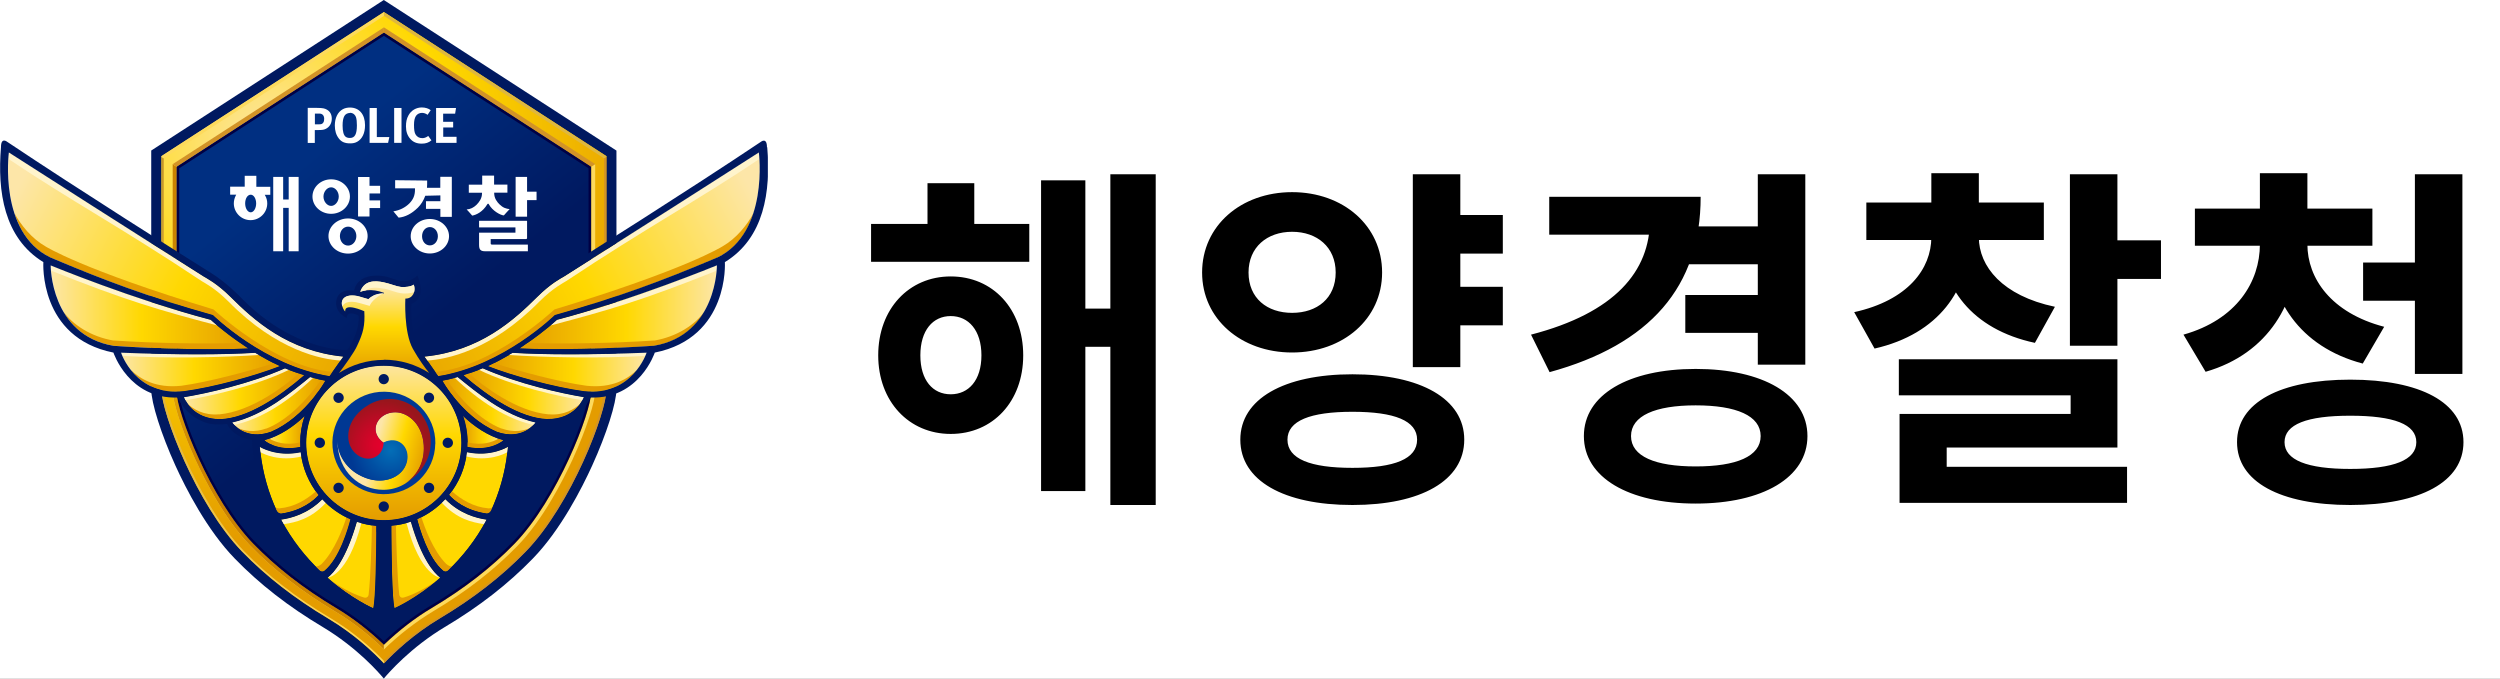 <svg width="140" height="38" viewBox="0 0 140 38" fill="none" xmlns="http://www.w3.org/2000/svg">
<rect x="0" y="0" width="140" height="38" fill="#808080" stroke="none"/>
<g style="mix-blend-mode:darken" clip-path="url(#clip0_364_4660)">
<rect width="140" height="38" fill="white"/>
<g style="mix-blend-mode:darken" clip-path="url(#clip1_364_4660)">
<path d="M8.469 8.433V21.802C8.469 22.564 9.029 24.322 9.825 26.076C10.396 27.331 11.587 29.677 13.149 31.281C14.535 32.71 16.147 33.965 18.079 35.116C20.006 36.272 21.232 37.681 21.492 38C21.758 37.681 22.994 36.262 24.906 35.116C26.838 33.965 28.45 32.71 29.836 31.281C31.398 29.677 32.589 27.331 33.16 26.076C33.961 24.317 34.521 22.564 34.521 21.802V8.433C34.456 8.393 21.568 0.05 21.492 0C21.417 0.05 8.524 8.393 8.464 8.433H8.469Z" fill="#001960"/>
<path d="M33.831 8.871L33.966 8.801V8.747C33.425 8.398 22.153 1.101 21.503 0.677C20.857 1.096 9.585 8.393 9.04 8.747V21.807C9.04 23.092 10.997 28.257 13.564 30.897C14.916 32.287 16.492 33.512 18.379 34.638C19.841 35.51 20.912 36.526 21.498 37.148C22.083 36.526 23.159 35.505 24.616 34.633C26.503 33.507 28.079 32.282 29.431 30.892C31.999 28.252 33.956 23.087 33.956 21.802V8.801L33.825 8.871H33.831Z" fill="url(#paint0_radial_364_4660)"/>
<path d="M9.935 9.319V21.896C9.935 22.235 10.296 23.665 11.162 25.572C11.692 26.738 12.793 28.915 14.205 30.369C15.501 31.704 17.018 32.88 18.835 33.965C19.951 34.633 20.847 35.37 21.497 35.988C22.153 35.37 23.049 34.633 24.155 33.965C25.977 32.88 27.489 31.704 28.785 30.369C30.197 28.92 31.298 26.743 31.828 25.572C32.694 23.67 33.059 22.24 33.059 21.896V9.319C30.862 7.9 23.875 3.377 21.492 1.833C20.181 2.68 10.911 8.682 9.925 9.319H9.935Z" fill="url(#paint1_linear_364_4660)"/>
<path d="M9.04 8.742V8.801L9.17 8.871L21.503 0.887V0.672C20.857 1.091 9.58 8.388 9.04 8.742Z" fill="#FDDA5D"/>
<path d="M33.83 8.871L33.961 8.801V8.747C33.42 8.398 22.148 1.101 21.502 0.677V0.892L33.83 8.871Z" fill="#DEB73F"/>
<path d="M33.105 9.344L33.33 9.2V9.19C33.16 9.075 21.728 1.679 21.497 1.529V1.833C21.668 1.943 32.959 9.255 33.099 9.344H33.105Z" fill="#D29327"/>
<path d="M9.665 9.195V9.205L9.89 9.349C10.03 9.26 21.327 1.948 21.497 1.838V1.534C21.272 1.684 9.84 9.08 9.665 9.195Z" fill="#D29327"/>
<path d="M18.82 34.045C16.998 32.954 15.476 31.774 14.18 30.439C11.797 27.983 9.895 23.097 9.895 21.941V9.344L9.67 9.2V21.911C9.67 22.439 10.105 23.919 10.936 25.727C11.477 26.907 12.593 29.099 14.02 30.563C15.331 31.913 16.862 33.104 18.704 34.205C19.71 34.802 20.646 35.529 21.502 36.366V36.107C20.656 35.3 19.756 34.603 18.82 34.045Z" fill="#FDDA5D"/>
<path d="M18.82 34.045C16.998 32.954 15.476 31.774 14.18 30.439C11.797 27.983 9.895 23.097 9.895 21.941V9.344L9.67 9.2V21.911C9.67 22.439 10.105 23.919 10.936 25.727C11.477 26.907 12.593 29.099 14.02 30.563C15.331 31.913 16.862 33.104 18.704 34.205C19.71 34.802 20.646 35.529 21.502 36.366V36.107C20.656 35.3 19.756 34.603 18.82 34.045Z" fill="url(#paint2_linear_364_4660)"/>
<path d="M33.105 21.946C33.105 23.097 31.203 27.988 28.82 30.444C27.519 31.784 26.002 32.959 24.18 34.05C23.244 34.608 22.343 35.305 21.497 36.112V36.371C22.353 35.539 23.294 34.812 24.295 34.209C26.137 33.109 27.669 31.918 28.98 30.568C30.407 29.104 31.523 26.907 32.063 25.732C32.894 23.919 33.33 22.439 33.33 21.911V9.2L33.105 9.344V21.941V21.946Z" fill="#FDDA5D"/>
<path d="M17.238 6.042H17.754C18.089 6.042 18.189 6.077 18.299 6.137C18.485 6.236 18.58 6.416 18.58 6.645C18.58 6.904 18.454 7.118 18.239 7.218C18.149 7.262 18.064 7.282 17.849 7.282H17.629V8.005H17.233V6.042H17.238ZM17.634 6.361V6.963H17.839C17.999 6.963 18.049 6.944 18.104 6.864C18.139 6.809 18.154 6.749 18.154 6.655C18.154 6.47 18.054 6.361 17.889 6.361H17.639H17.634Z" fill="white"/>
<path d="M19.596 6.022C20.116 6.022 20.442 6.401 20.442 7.013C20.442 7.457 20.286 7.78 20.001 7.94C19.881 8.005 19.771 8.029 19.611 8.029C19.315 8.029 19.12 7.95 18.975 7.755C18.825 7.566 18.75 7.317 18.75 7.028C18.75 6.605 18.915 6.271 19.195 6.117C19.31 6.052 19.456 6.022 19.601 6.022H19.596ZM19.591 6.326C19.46 6.326 19.34 6.396 19.285 6.495C19.215 6.62 19.185 6.794 19.185 7.028C19.185 7.367 19.245 7.576 19.36 7.661C19.421 7.706 19.5 7.726 19.596 7.726C19.871 7.726 19.986 7.516 19.986 7.018C19.986 6.819 19.971 6.675 19.936 6.565C19.906 6.465 19.801 6.316 19.591 6.316V6.326Z" fill="white"/>
<path d="M20.697 6.047H21.102V7.676H21.803L21.733 8H20.697V6.047Z" fill="white"/>
<path d="M22.073 6.047H22.484V8H22.073V6.047Z" fill="white"/>
<path d="M24.125 6.162L23.945 6.431C23.845 6.356 23.74 6.321 23.63 6.321C23.495 6.321 23.364 6.386 23.294 6.49C23.219 6.605 23.184 6.769 23.184 6.993C23.184 7.262 23.209 7.412 23.264 7.516C23.345 7.661 23.475 7.736 23.645 7.736C23.75 7.736 23.845 7.706 23.94 7.641C23.95 7.631 23.965 7.621 23.98 7.611L24.16 7.86C24.005 7.99 23.84 8.044 23.615 8.044C23.345 8.044 23.134 7.96 22.974 7.775C22.814 7.596 22.734 7.362 22.734 7.078C22.734 6.834 22.774 6.64 22.869 6.47C23.019 6.186 23.305 6.017 23.62 6.017C23.815 6.017 24.01 6.077 24.12 6.171L24.125 6.162Z" fill="white"/>
<path d="M24.421 6.047H25.537L25.487 6.366H24.816V6.819H25.377V7.138H24.821V7.661H25.567V8H24.421V6.047Z" fill="white"/>
<path d="M22.999 13.229C22.999 13.762 23.48 14.196 24.07 14.196C24.661 14.196 25.146 13.762 25.146 13.229C25.146 12.697 24.666 12.263 24.07 12.263C23.474 12.263 22.999 12.697 22.999 13.229ZM23.635 13.229C23.635 12.936 23.825 12.716 24.075 12.716C24.325 12.716 24.521 12.941 24.521 13.229C24.521 13.518 24.325 13.742 24.075 13.742C23.825 13.742 23.635 13.523 23.635 13.229Z" fill="white"/>
<path d="M24.656 9.907V10.515H23.91L23.92 10.336V10.111C23.92 10.111 22.178 10.091 22.128 10.091V10.545H23.239V10.624C23.239 10.938 23.144 11.167 22.924 11.392C22.689 11.626 22.378 11.78 22.028 11.835C22.033 11.835 22.323 12.188 22.323 12.188C22.694 12.154 23.054 11.969 23.404 11.626C23.585 11.446 23.725 11.217 23.815 10.963L24.636 10.943H24.661V11.267H23.855V11.695H24.661V12.144H25.302V9.902H24.661L24.656 9.907Z" fill="white"/>
<path d="M13.704 9.838V10.455H12.888V10.903H13.229L13.209 10.938C13.134 11.083 13.094 11.237 13.094 11.392C13.094 11.905 13.514 12.328 14.03 12.328C14.545 12.328 14.966 11.91 14.966 11.392C14.966 11.232 14.926 11.083 14.845 10.943L14.825 10.908H15.136V10.46H14.355V9.843H13.699L13.704 9.838ZM13.729 11.392C13.729 11.113 13.864 10.903 14.04 10.903C14.21 10.903 14.345 11.123 14.345 11.392C14.345 11.661 14.21 11.89 14.04 11.89C13.87 11.89 13.729 11.671 13.729 11.392Z" fill="white"/>
<path d="M16.167 9.907V11.172H15.857V9.907H15.301V14.071H15.857V11.641H16.167V14.071H16.723V9.907H16.167Z" fill="white"/>
<path d="M20.051 9.907V12.124H20.692V11.651H21.287V11.222H20.692V10.834H21.287V10.405H20.692V9.912H20.051V9.907Z" fill="white"/>
<path d="M18.394 13.22C18.394 13.763 18.885 14.201 19.49 14.201C20.096 14.201 20.587 13.763 20.587 13.22C20.587 12.677 20.096 12.233 19.49 12.233C18.885 12.233 18.394 12.677 18.394 13.22ZM19.035 13.22C19.035 12.921 19.235 12.692 19.495 12.692C19.756 12.692 19.956 12.926 19.956 13.22C19.956 13.514 19.751 13.753 19.495 13.753C19.24 13.753 19.035 13.524 19.035 13.22Z" fill="white"/>
<path d="M17.498 11.008C17.498 11.541 17.969 11.974 18.544 11.974C19.12 11.974 19.596 11.541 19.596 11.008C19.596 10.475 19.125 10.042 18.544 10.042C17.964 10.042 17.498 10.475 17.498 11.008ZM18.114 11.008C18.114 10.734 18.314 10.49 18.544 10.49C18.775 10.49 18.97 10.734 18.97 11.008C18.97 11.282 18.77 11.531 18.544 11.531C18.319 11.531 18.114 11.287 18.114 11.008Z" fill="white"/>
<path d="M28.875 9.907V12.134H29.516V11.207H30.047V10.734H29.516V9.907H28.875Z" fill="white"/>
<path d="M27.003 9.838V10.341H26.253V10.794H26.993V10.819C26.993 11.118 26.828 11.322 26.688 11.466C26.523 11.626 26.348 11.715 26.132 11.73C26.142 11.73 26.317 11.93 26.317 11.93L26.443 12.074C26.668 12.039 27.038 11.86 27.284 11.446C27.294 11.426 27.309 11.406 27.334 11.406C27.359 11.406 27.374 11.431 27.379 11.446C27.569 11.795 28.009 12.049 28.215 12.064C28.215 12.054 28.54 11.71 28.54 11.71C28.34 11.69 28.165 11.636 27.969 11.441C27.844 11.317 27.674 11.113 27.674 10.814V10.789H28.415V10.336H27.669V9.833H27.003V9.838Z" fill="white"/>
<path d="M26.828 12.368V12.736H28.865V13.03H26.828V13.713C26.828 13.982 26.913 14.071 27.174 14.071H29.561V13.698H27.554C27.494 13.698 27.479 13.663 27.479 13.633V13.389H29.446C29.491 13.389 29.516 13.369 29.516 13.324V12.388C29.516 12.363 29.501 12.363 29.491 12.363H26.828V12.368Z" fill="white"/>
<path d="M21.503 37.014L21.302 36.809C20.707 36.212 19.731 35.34 18.449 34.578C16.572 33.457 15.006 32.242 13.659 30.857C12.183 29.338 11.037 27.087 10.481 25.881C9.71 24.198 9.17 22.544 9.17 21.862V8.871L9.04 8.801V21.802C9.04 23.087 10.997 28.247 13.564 30.892C14.916 32.282 16.492 33.507 18.379 34.633C19.841 35.505 20.912 36.526 21.503 37.148V37.014Z" fill="url(#paint3_linear_364_4660)"/>
<path d="M21.498 37.014L21.698 36.809C22.293 36.212 23.274 35.34 24.551 34.578C26.428 33.457 27.994 32.242 29.341 30.857C30.817 29.338 31.963 27.087 32.519 25.881C33.29 24.198 33.831 22.544 33.831 21.862V8.871L33.966 8.801V21.802C33.966 23.087 32.009 28.247 29.441 30.892C28.09 32.282 26.513 33.507 24.626 34.633C23.164 35.505 22.093 36.526 21.503 37.148V37.014H21.498Z" fill="#D29327"/>
<path d="M21.497 1.833C21.332 1.943 10.036 9.255 9.89 9.344V21.941C9.89 23.092 11.792 27.983 14.175 30.439C15.471 31.774 16.993 32.954 18.815 34.045C19.751 34.603 20.652 35.3 21.497 36.107C22.343 35.3 23.244 34.598 24.18 34.045C26.002 32.959 27.519 31.779 28.82 30.439C31.203 27.983 33.105 23.092 33.105 21.941V9.344C32.965 9.255 21.668 1.943 21.503 1.833H21.497ZM32.959 21.941C32.959 23.077 31.078 27.909 28.715 30.339C27.424 31.669 25.917 32.84 24.105 33.921C23.214 34.453 22.338 35.121 21.497 35.913C20.657 35.121 19.776 34.453 18.89 33.921C17.078 32.84 15.571 31.664 14.28 30.339C11.918 27.909 10.036 23.077 10.036 21.941V9.424C10.161 9.344 21.347 2.102 21.497 2.007C22.459 2.63 32.079 8.856 32.959 9.424V21.946V21.941Z" fill="#000044"/>
<path d="M21.498 20.482C19.1 20.482 17.153 22.414 17.153 24.805C17.153 27.191 19.1 29.129 21.498 29.129C23.895 29.129 25.837 27.191 25.837 24.805C25.837 22.419 23.895 20.482 21.493 20.482H21.498Z" fill="#FFD800"/>
<path d="M14.81 24.651C14.81 24.651 15.516 25.294 16.818 25.024C16.818 24.95 16.813 24.875 16.813 24.8C16.813 24.272 16.903 23.759 17.068 23.286C16.457 23.879 15.681 24.407 14.81 24.651Z" fill="url(#paint4_linear_364_4660)"/>
<path d="M14.58 25.284C14.72 26.534 15.056 27.635 15.496 28.591C15.576 28.735 15.687 28.755 15.746 28.755C16.943 28.586 17.604 27.983 17.844 27.719C17.303 27.047 16.943 26.225 16.843 25.323C15.481 25.612 14.55 25.02 14.55 25.02C14.555 25.084 14.56 25.149 14.57 25.209C14.57 25.229 14.575 25.259 14.58 25.284Z" fill="#FFD800"/>
<path d="M18.169 31.963C19.015 31.276 19.511 29.542 19.631 29.079C19.03 28.815 18.489 28.431 18.054 27.958C17.253 28.77 16.317 29.019 15.747 29.094C16.362 30.265 17.133 31.201 17.894 31.933C18.019 32.043 18.124 31.993 18.174 31.963H18.169Z" fill="#FFD800"/>
<path d="M17.879 21.847C17.999 21.672 18.114 21.498 18.219 21.324C17.979 21.274 17.744 21.219 17.509 21.154C17.453 21.139 17.408 21.129 17.363 21.114C16.332 21.951 14.781 23.256 12.999 23.66C13.034 23.709 13.75 24.686 15.181 24.173C16.087 23.789 16.938 23.052 17.599 22.22C17.684 22.091 17.779 21.966 17.879 21.847Z" fill="url(#paint5_linear_364_4660)"/>
<path d="M24.831 31.963C24.881 31.998 24.986 32.043 25.106 31.938C25.867 31.206 26.638 30.269 27.254 29.099C26.683 29.024 25.742 28.77 24.941 27.953C24.506 28.426 23.97 28.81 23.37 29.074C23.485 29.532 23.98 31.276 24.831 31.963Z" fill="#FFD800"/>
<path d="M21.923 29.443C21.923 29.522 21.923 29.657 21.923 29.796C21.928 30.793 21.958 33.572 22.098 34.055C22.098 34.055 23.299 33.537 24.661 32.352C24.301 32.083 23.62 31.316 23.014 29.213C22.669 29.333 22.303 29.413 21.928 29.443H21.923Z" fill="#FFD800"/>
<path d="M27.504 28.596C27.944 27.634 28.28 26.534 28.425 25.279C28.425 25.254 28.43 25.229 28.435 25.204C28.44 25.139 28.445 25.079 28.455 25.015C28.455 25.015 27.519 25.612 26.152 25.318C26.052 26.215 25.697 27.037 25.157 27.709C25.392 27.968 26.052 28.576 27.259 28.75C27.319 28.75 27.424 28.735 27.504 28.596Z" fill="#FFD800"/>
<path d="M20.902 34.055C21.042 33.577 21.067 30.797 21.077 29.801C21.077 29.662 21.077 29.527 21.077 29.448C20.702 29.413 20.336 29.333 19.991 29.218C19.385 31.32 18.7 32.083 18.344 32.352C19.706 33.537 20.907 34.055 20.907 34.055H20.902Z" fill="#FFD800"/>
<path d="M13.905 19.511C13.79 19.436 13.669 19.356 13.549 19.267C12.453 18.519 11.807 17.907 11.807 17.907C7.513 16.781 2.843 14.858 2.843 14.858C2.843 14.858 2.818 18.753 6.367 19.361C8.884 19.53 11.998 19.605 13.905 19.511Z" fill="url(#paint6_linear_364_4660)"/>
<path d="M11.928 17.643C11.928 17.643 14.806 20.482 18.459 21.064C18.725 20.671 19.235 19.969 19.235 19.969C16.122 19.665 14.205 17.912 12.919 16.631C12.143 15.854 11.572 15.581 11.407 15.481C7.218 12.836 2.753 9.982 0.491 8.532L0.501 8.542C0.501 8.542 -0.09 13.015 2.823 14.42C2.828 14.42 3.108 14.539 3.118 14.544C5.836 15.69 8.339 16.641 11.928 17.648V17.643Z" fill="url(#paint7_linear_364_4660)"/>
<path d="M14.295 19.76C12.448 19.869 10.011 19.879 6.777 19.75L6.787 19.76C6.787 19.76 7.588 22.21 10.291 21.911C11.977 21.682 14.31 21.04 15.676 20.507C15.261 20.312 14.78 20.053 14.295 19.765V19.76Z" fill="url(#paint8_linear_364_4660)"/>
<path d="M17.043 21.01C16.753 20.92 16.322 20.776 15.967 20.621C14.025 21.483 11.542 22.041 10.306 22.24C10.306 22.25 10.746 23.485 12.368 23.465C13.87 23.406 15.636 22.235 17.048 21.01H17.043Z" fill="url(#paint9_linear_364_4660)"/>
<path d="M28.195 24.651C28.195 24.651 27.489 25.294 26.188 25.024C26.188 24.95 26.192 24.875 26.192 24.8C26.192 24.272 26.102 23.759 25.937 23.286C26.548 23.879 27.324 24.407 28.195 24.651Z" fill="url(#paint10_linear_364_4660)"/>
<path d="M25.121 21.847C25.001 21.672 24.886 21.498 24.781 21.324C25.021 21.274 25.262 21.219 25.492 21.154C25.547 21.139 25.592 21.129 25.637 21.114C26.668 21.951 28.22 23.256 30.002 23.66C29.966 23.709 29.246 24.686 27.819 24.173C26.913 23.789 26.062 23.052 25.402 22.22C25.317 22.091 25.221 21.966 25.121 21.847Z" fill="url(#paint11_linear_364_4660)"/>
<path d="M29.096 19.511C29.211 19.436 29.331 19.356 29.451 19.267C30.547 18.519 31.193 17.907 31.193 17.907C35.487 16.781 40.152 14.858 40.152 14.858C40.152 14.858 40.177 18.753 36.629 19.361C34.111 19.53 30.998 19.605 29.091 19.511H29.096Z" fill="url(#paint12_linear_364_4660)"/>
<path d="M31.078 17.643C31.078 17.643 28.2 20.482 24.546 21.064C24.281 20.671 23.77 19.969 23.77 19.969C26.883 19.665 28.8 17.912 30.087 16.631C30.867 15.854 31.433 15.581 31.598 15.481C35.788 12.831 40.247 9.982 42.515 8.532L42.505 8.542C42.505 8.542 43.09 13.015 40.182 14.42C40.177 14.42 39.897 14.539 39.887 14.544C37.169 15.69 34.666 16.641 31.078 17.648V17.643Z" fill="url(#paint13_linear_364_4660)"/>
<path d="M28.71 19.76C30.557 19.869 32.995 19.879 36.228 19.75L36.218 19.76C36.218 19.76 35.417 22.21 32.714 21.911C31.027 21.682 28.695 21.04 27.329 20.507C27.744 20.312 28.225 20.053 28.71 19.765V19.76Z" fill="url(#paint14_linear_364_4660)"/>
<path d="M25.962 21.01C26.253 20.92 26.683 20.776 27.038 20.621C28.975 21.483 31.463 22.041 32.699 22.24C32.699 22.25 32.254 23.485 30.637 23.465C29.136 23.406 27.369 22.235 25.957 21.01H25.962Z" fill="url(#paint15_linear_364_4660)"/>
<path d="M25.837 24.8C25.837 27.191 23.89 29.129 21.493 29.129C19.095 29.129 17.143 27.191 17.143 24.8C17.143 22.409 19.09 20.472 21.493 20.472C23.895 20.472 25.837 22.409 25.837 24.8Z" fill="url(#paint16_linear_364_4660)"/>
<path d="M21.493 21.518C21.332 21.518 21.202 21.388 21.202 21.229C21.202 21.07 21.332 20.945 21.493 20.945C21.653 20.945 21.778 21.075 21.778 21.229C21.778 21.383 21.648 21.518 21.493 21.518Z" fill="#001960"/>
<path d="M24.025 22.564C23.865 22.564 23.735 22.434 23.735 22.275C23.735 22.116 23.865 21.986 24.025 21.986C24.186 21.986 24.311 22.116 24.311 22.275C24.311 22.434 24.181 22.564 24.025 22.564Z" fill="#001960"/>
<path d="M25.076 25.084C24.916 25.084 24.786 24.955 24.786 24.8C24.786 24.646 24.916 24.511 25.076 24.511C25.237 24.511 25.367 24.641 25.367 24.8C25.367 24.96 25.237 25.084 25.076 25.084Z" fill="#001960"/>
<path d="M24.025 27.61C23.865 27.61 23.735 27.48 23.735 27.321C23.735 27.161 23.865 27.032 24.025 27.032C24.186 27.032 24.316 27.161 24.316 27.321C24.316 27.48 24.186 27.61 24.025 27.61Z" fill="#001960"/>
<path d="M21.493 28.656C21.332 28.656 21.202 28.526 21.202 28.367C21.202 28.207 21.332 28.078 21.493 28.078C21.653 28.078 21.778 28.207 21.778 28.367C21.778 28.526 21.648 28.656 21.493 28.656Z" fill="#001960"/>
<path d="M18.96 27.61C18.8 27.61 18.67 27.48 18.67 27.321C18.67 27.161 18.8 27.032 18.96 27.032C19.12 27.032 19.25 27.161 19.25 27.321C19.25 27.48 19.12 27.61 18.96 27.61Z" fill="#001960"/>
<path d="M17.909 25.084C17.749 25.084 17.619 24.955 17.619 24.795C17.619 24.636 17.744 24.506 17.909 24.506C18.074 24.506 18.199 24.636 18.199 24.795C18.199 24.955 18.069 25.084 17.909 25.084Z" fill="#001960"/>
<path d="M18.96 22.564C18.8 22.564 18.67 22.434 18.67 22.275C18.67 22.116 18.8 21.986 18.96 21.986C19.12 21.986 19.25 22.116 19.25 22.275C19.25 22.434 19.12 22.564 18.96 22.564Z" fill="#001960"/>
<path d="M24.375 24.845C24.355 26.429 23.044 27.694 21.457 27.674C19.866 27.654 18.595 26.349 18.614 24.765C18.64 23.181 19.946 21.916 21.538 21.936C23.124 21.956 24.401 23.256 24.381 24.84L24.375 24.845Z" fill="url(#paint17_radial_364_4660)"/>
<path d="M23.745 25.139C23.745 23.804 22.869 23.082 22.138 23.082C21.498 23.082 21.027 23.525 21.027 24.028C21.027 24.531 21.488 24.795 21.488 24.795C21.488 24.795 21.958 24.541 22.384 24.805C22.809 25.069 22.944 25.702 22.604 26.245C22.218 26.863 21.147 27.231 20.006 26.529C19.335 26.115 18.94 25.433 18.9 24.711C18.91 26.449 20.171 27.43 21.468 27.43C21.898 27.43 22.288 27.316 22.624 27.122C23.305 26.728 23.74 25.991 23.74 25.139H23.745Z" fill="url(#paint18_linear_364_4660)"/>
<path d="M20.071 26.579C21.242 27.231 22.298 26.823 22.659 26.185C22.974 25.627 22.814 25 22.373 24.756C21.933 24.512 21.478 24.785 21.478 24.785C21.478 24.785 21.468 25.318 21.027 25.562C20.587 25.806 19.966 25.612 19.656 25.049C19.3 24.417 19.506 23.301 20.682 22.654C21.372 22.27 22.163 22.265 22.814 22.584C21.287 21.742 19.811 22.36 19.175 23.485C18.965 23.859 18.87 24.253 18.88 24.641C18.895 25.423 19.325 26.165 20.071 26.579Z" fill="url(#paint19_radial_364_4660)"/>
<path d="M20.642 22.674C19.485 23.346 19.305 24.467 19.671 25.094C19.996 25.647 20.622 25.826 21.052 25.572C21.488 25.323 21.483 24.79 21.483 24.79C21.483 24.79 21.027 24.512 21.037 24.013C21.047 23.515 21.528 23.077 22.173 23.092C22.904 23.107 23.765 23.849 23.73 25.184C23.71 25.971 23.32 26.653 22.714 27.052C24.215 26.165 24.426 24.581 23.775 23.471C23.56 23.102 23.264 22.818 22.924 22.629C22.238 22.245 21.377 22.24 20.642 22.669V22.674Z" fill="url(#paint20_radial_364_4660)"/>
<path d="M26.173 25.024C27.484 25.303 28.19 24.656 28.19 24.656C28.1 24.631 28.009 24.601 27.919 24.566C27.594 24.745 27.029 24.975 26.178 24.77C26.178 24.785 26.178 24.795 26.178 24.805C26.178 24.88 26.178 24.955 26.173 25.024Z" fill="#E49C00"/>
<path d="M40.177 14.42C41.268 13.892 41.869 12.936 42.194 11.944C41.839 12.592 41.253 13.344 40.453 13.802C40.447 13.802 38.43 15.092 31.048 17.329C31.048 17.329 27.604 20.566 24.376 20.825C24.436 20.915 24.496 21 24.546 21.07C28.2 20.487 31.078 17.648 31.078 17.648C34.666 16.641 37.169 15.69 39.887 14.544C39.892 14.544 40.172 14.425 40.182 14.42H40.177Z" fill="#E49C00"/>
<path d="M36.639 19.067C34.286 19.227 31.443 19.266 29.546 19.206C29.516 19.227 29.491 19.246 29.461 19.266C29.341 19.351 29.221 19.436 29.106 19.51C31.013 19.605 34.131 19.535 36.644 19.361C38.085 19.112 38.936 18.325 39.437 17.478C39.437 17.478 39.437 17.478 39.437 17.473C39.441 17.463 39.447 17.458 39.452 17.448C38.931 18.171 37.925 18.853 36.639 19.072V19.067Z" fill="#E49C00"/>
<path d="M32.84 21.602C31.283 21.388 29.041 20.776 27.659 20.337C27.544 20.397 27.429 20.452 27.324 20.502C28.69 21.035 31.023 21.682 32.709 21.906C34.256 22.076 35.182 21.348 35.688 20.696C35.167 21.219 34.286 21.757 32.84 21.602Z" fill="#E49C00"/>
<path d="M30.732 23.206C28.916 23.047 27.034 21.597 26.258 20.91C26.153 20.945 26.047 20.98 25.962 21.01C27.379 22.235 29.141 23.405 30.642 23.465C31.648 23.475 32.199 23.002 32.474 22.638C32.474 22.638 32.474 22.634 32.479 22.628C32.484 22.623 32.489 22.613 32.494 22.604C32.169 22.907 31.598 23.276 30.732 23.201V23.206Z" fill="#E49C00"/>
<path d="M28.075 23.998C26.888 23.535 25.752 22.34 25.021 21.269C24.941 21.289 24.861 21.303 24.781 21.323C24.911 21.538 25.051 21.757 25.206 21.966C25.232 21.996 25.256 22.031 25.282 22.061C25.957 22.957 26.853 23.764 27.819 24.168C28.705 24.486 29.321 24.232 29.666 23.978C29.671 23.978 29.676 23.968 29.686 23.963C29.331 24.133 28.76 24.237 28.079 23.993L28.075 23.998Z" fill="#E49C00"/>
<path d="M30.212 16.881C30.983 16.113 31.548 15.844 31.708 15.74C36.248 12.721 39.011 11.262 42.535 8.896C42.52 8.672 42.505 8.537 42.505 8.537L42.515 8.527C39.902 10.206 38.36 11.187 36.629 12.288C35.017 13.314 33.285 14.415 31.598 15.481C31.433 15.585 30.867 15.859 30.087 16.631C28.8 17.912 26.883 19.67 23.77 19.969C23.77 19.969 23.835 20.058 23.93 20.188C24.971 20.133 27.494 19.65 30.217 16.875L30.212 16.881Z" fill="#FFF4CC"/>
<path d="M31.198 17.907C31.198 17.907 31.073 18.026 30.837 18.225C34.031 17.384 35.968 16.826 40.147 15.152C40.162 14.973 40.162 14.863 40.162 14.863C40.162 14.863 35.497 16.786 31.203 17.912L31.198 17.907Z" fill="#FFF4CC"/>
<path d="M36.223 19.744C32.99 19.874 30.552 19.864 28.705 19.755C28.635 19.799 28.56 19.839 28.49 19.879C30.502 20.014 33.59 20.083 36.143 19.929C36.193 19.819 36.213 19.755 36.213 19.755L36.223 19.744Z" fill="#FFF4CC"/>
<path d="M27.038 20.626C26.968 20.656 26.893 20.686 26.823 20.711C28.695 21.622 31.293 22.2 32.624 22.414C32.679 22.315 32.704 22.245 32.704 22.245C31.468 22.046 28.98 21.488 27.038 20.626Z" fill="#FFF4CC"/>
<path d="M29.996 23.66C28.215 23.256 26.663 21.951 25.632 21.114C25.592 21.124 25.542 21.139 25.487 21.154C25.477 21.154 25.472 21.154 25.462 21.159C27.248 22.853 28.735 23.545 29.876 23.794C29.946 23.724 29.981 23.674 29.991 23.665L29.996 23.66Z" fill="#FFF4CC"/>
<path d="M16.828 25.024C15.516 25.303 14.81 24.656 14.81 24.656C14.901 24.631 14.991 24.601 15.081 24.566C15.406 24.745 15.972 24.975 16.823 24.77C16.823 24.785 16.823 24.795 16.823 24.805C16.823 24.88 16.823 24.955 16.828 25.024Z" fill="#E49C00"/>
<path d="M2.823 14.42C1.732 13.892 1.131 12.936 0.811 11.944C1.166 12.592 1.752 13.344 2.553 13.802C2.558 13.802 4.575 15.092 11.958 17.329C11.958 17.329 15.401 20.566 18.63 20.825C18.57 20.915 18.51 21 18.459 21.07C14.806 20.487 11.928 17.648 11.928 17.648C8.339 16.641 5.836 15.69 3.118 14.544C3.113 14.544 2.833 14.425 2.823 14.42Z" fill="#E49C00"/>
<path d="M6.362 19.067C8.709 19.227 11.557 19.266 13.454 19.206C13.484 19.227 13.509 19.246 13.539 19.266C13.659 19.351 13.78 19.436 13.895 19.51C11.988 19.605 8.874 19.535 6.357 19.361C4.915 19.112 4.064 18.325 3.564 17.478C3.564 17.478 3.564 17.478 3.564 17.473C3.559 17.463 3.554 17.458 3.549 17.448C4.064 18.171 5.075 18.853 6.362 19.072V19.067Z" fill="#E49C00"/>
<path d="M10.161 21.602C11.717 21.388 13.96 20.776 15.341 20.337C15.456 20.397 15.571 20.452 15.677 20.502C14.31 21.035 11.978 21.682 10.291 21.906C8.744 22.076 7.818 21.348 7.313 20.696C7.833 21.219 8.714 21.757 10.161 21.602Z" fill="#E49C00"/>
<path d="M12.268 23.206C14.085 23.047 15.967 21.597 16.742 20.91C16.848 20.945 16.953 20.98 17.038 21.01C15.621 22.235 13.86 23.405 12.353 23.465C11.347 23.475 10.796 23.002 10.521 22.638C10.521 22.638 10.516 22.634 10.516 22.628C10.511 22.623 10.506 22.613 10.501 22.604C10.821 22.907 11.397 23.276 12.263 23.201L12.268 23.206Z" fill="#E49C00"/>
<path d="M14.926 23.998C16.112 23.535 17.248 22.34 17.979 21.269C18.059 21.289 18.139 21.303 18.219 21.323C18.089 21.538 17.949 21.757 17.794 21.966C17.769 21.996 17.744 22.031 17.719 22.061C17.043 22.957 16.147 23.764 15.181 24.168C14.295 24.486 13.679 24.232 13.334 23.978C13.329 23.978 13.324 23.968 13.314 23.963C13.674 24.133 14.24 24.237 14.921 23.993L14.926 23.998Z" fill="#E49C00"/>
<path d="M12.789 16.881C12.018 16.113 11.452 15.844 11.292 15.74C6.757 12.721 3.989 11.262 0.466 8.896C0.481 8.672 0.496 8.537 0.496 8.537L0.486 8.527C3.098 10.206 4.64 11.187 6.372 12.288C7.983 13.314 9.715 14.415 11.402 15.481C11.567 15.585 12.133 15.859 12.914 16.631C14.2 17.912 16.122 19.67 19.23 19.969C19.23 19.969 19.165 20.058 19.07 20.188C18.034 20.133 15.506 19.65 12.784 16.875L12.789 16.881Z" fill="#FFF4CC"/>
<path d="M11.803 17.907C11.803 17.907 11.928 18.026 12.163 18.225C8.97 17.384 7.033 16.826 2.853 15.152C2.838 14.973 2.838 14.863 2.838 14.863C2.838 14.863 7.503 16.786 11.803 17.912V17.907Z" fill="#FFF4CC"/>
<path d="M6.777 19.744C10.011 19.874 12.448 19.864 14.295 19.755C14.365 19.799 14.44 19.839 14.51 19.879C12.498 20.014 9.41 20.083 6.857 19.929C6.807 19.819 6.787 19.755 6.787 19.755L6.777 19.744Z" fill="#FFF4CC"/>
<path d="M15.962 20.626C16.032 20.656 16.107 20.686 16.182 20.711C14.31 21.622 11.712 22.2 10.381 22.414C10.326 22.315 10.301 22.245 10.301 22.245C11.537 22.046 14.025 21.488 15.962 20.626Z" fill="#FFF4CC"/>
<path d="M13.004 23.66C14.786 23.256 16.337 21.951 17.368 21.114C17.408 21.124 17.458 21.139 17.513 21.154C17.523 21.154 17.528 21.154 17.538 21.159C15.752 22.853 14.265 23.545 13.124 23.794C13.054 23.724 13.019 23.674 13.009 23.665L13.004 23.66Z" fill="#FFF4CC"/>
<path d="M27.113 29.353C27.163 29.268 27.209 29.184 27.254 29.099C26.683 29.024 25.742 28.77 24.941 27.953C24.876 28.023 24.811 28.088 24.741 28.153C25.597 29.069 26.428 29.253 27.108 29.353H27.113Z" fill="#FFF4CC"/>
<path d="M24.991 31.584C24.26 30.857 23.755 29.483 23.6 28.965C23.525 29.004 23.45 29.039 23.375 29.074C23.49 29.532 23.985 31.276 24.836 31.963C24.886 31.998 24.991 32.043 25.111 31.938C25.181 31.868 25.256 31.799 25.327 31.724C25.236 31.724 25.126 31.694 24.996 31.584H24.991Z" fill="#E49C00"/>
<path d="M26.113 25.562C27.354 25.866 28.24 25.423 28.415 25.323C28.415 25.308 28.415 25.294 28.42 25.279C28.42 25.254 28.425 25.229 28.43 25.204C28.435 25.139 28.44 25.079 28.45 25.015C28.45 25.015 27.954 25.333 27.159 25.388C27.129 25.388 27.094 25.388 27.064 25.393C27.038 25.393 27.009 25.393 26.979 25.393C26.923 25.393 26.863 25.393 26.803 25.393C26.793 25.393 26.783 25.393 26.768 25.393C26.573 25.383 26.368 25.363 26.148 25.313C26.138 25.393 26.128 25.473 26.113 25.552V25.562Z" fill="#FFF4CC"/>
<path d="M27.344 28.466C26.518 28.397 25.832 27.978 25.307 27.51C25.257 27.58 25.206 27.645 25.157 27.714C25.392 27.973 26.052 28.581 27.259 28.755C27.319 28.755 27.424 28.74 27.504 28.601C27.529 28.541 27.554 28.481 27.584 28.422C27.494 28.456 27.404 28.476 27.344 28.471V28.466Z" fill="#E49C00"/>
<path d="M24.661 32.352C24.3 32.083 23.62 31.316 23.014 29.213C22.934 29.243 22.849 29.268 22.764 29.288C23.54 32.277 24.661 32.352 24.661 32.352Z" fill="#FFF4CC"/>
<path d="M22.354 33.253C22.253 32.441 22.183 30.314 22.173 29.418C22.088 29.428 22.008 29.443 21.923 29.448C21.923 29.747 21.933 33.019 22.068 33.906C22.068 33.906 22.068 33.911 22.068 33.916C22.068 33.941 22.078 33.965 22.078 33.985C22.078 33.985 22.078 33.995 22.078 34C22.078 34.025 22.088 34.045 22.093 34.06C22.093 34.06 23.22 33.572 24.526 32.461C23.75 33.029 23.004 33.348 22.609 33.462C22.554 33.477 22.374 33.502 22.349 33.253H22.354Z" fill="#E49C00"/>
<path d="M15.887 29.353C15.837 29.268 15.792 29.184 15.747 29.099C16.317 29.024 17.258 28.77 18.059 27.953C18.124 28.023 18.189 28.088 18.254 28.153C17.398 29.069 16.567 29.253 15.887 29.353Z" fill="#FFF4CC"/>
<path d="M18.009 31.584C18.74 30.857 19.245 29.483 19.4 28.965C19.475 29.004 19.55 29.039 19.631 29.074C19.51 29.532 19.02 31.276 18.169 31.963C18.119 31.998 18.014 32.043 17.894 31.938C17.824 31.868 17.748 31.799 17.678 31.724C17.769 31.724 17.884 31.694 18.009 31.584Z" fill="#E49C00"/>
<path d="M16.888 25.562C15.641 25.866 14.761 25.423 14.585 25.323C14.585 25.308 14.58 25.294 14.58 25.279C14.58 25.254 14.575 25.229 14.57 25.204C14.565 25.139 14.56 25.079 14.55 25.015C14.55 25.015 15.046 25.333 15.842 25.388C15.872 25.388 15.907 25.388 15.937 25.393C15.962 25.393 15.992 25.393 16.017 25.393C16.072 25.393 16.132 25.393 16.192 25.393C16.202 25.393 16.212 25.393 16.222 25.393C16.417 25.383 16.622 25.363 16.843 25.313C16.853 25.393 16.868 25.473 16.878 25.552L16.888 25.562Z" fill="#FFF4CC"/>
<path d="M15.656 28.466C16.482 28.397 17.163 27.978 17.694 27.51C17.744 27.58 17.794 27.645 17.849 27.714C17.613 27.973 16.948 28.581 15.746 28.755C15.691 28.755 15.581 28.74 15.501 28.601C15.476 28.541 15.446 28.481 15.421 28.422C15.511 28.456 15.601 28.476 15.661 28.471L15.656 28.466Z" fill="#E49C00"/>
<path d="M18.344 32.352C18.7 32.083 19.385 31.316 19.991 29.213C20.071 29.243 20.156 29.268 20.241 29.288C19.465 32.277 18.344 32.352 18.344 32.352Z" fill="#FFF4CC"/>
<path d="M20.647 33.253C20.747 32.441 20.817 30.314 20.827 29.418C20.912 29.428 20.997 29.443 21.082 29.448C21.082 29.747 21.072 33.019 20.937 33.906C20.937 33.906 20.937 33.911 20.937 33.916C20.937 33.941 20.927 33.965 20.927 33.985C20.927 33.985 20.927 33.995 20.927 34C20.927 34.025 20.917 34.045 20.912 34.06C20.912 34.06 19.786 33.572 18.474 32.461C19.25 33.029 19.996 33.348 20.391 33.462C20.446 33.477 20.627 33.502 20.652 33.253H20.647Z" fill="#E49C00"/>
<path d="M19.996 19.351C20.336 18.639 20.441 18.225 20.396 17.419C20.346 17.409 19.28 16.92 19.325 17.433C19.17 17.294 18.955 16.766 19.425 16.587C19.57 16.532 19.811 16.517 20.111 16.602L20.632 16.751C20.857 16.502 21.282 16.427 21.498 16.422V16.387C20.752 16.118 20.296 16.293 20.171 16.333C20.391 15.7 20.957 15.68 21.498 15.805C21.858 15.884 22.203 16.034 22.439 16.059C22.634 16.093 23.029 16.044 23.169 15.929C23.299 16.303 23.114 16.721 22.694 16.711C22.694 16.711 22.589 18.594 23.119 19.53C23.47 20.153 23.785 20.571 24.025 20.875C23.294 20.407 22.424 20.133 21.492 20.133C20.562 20.133 19.706 20.402 18.975 20.865C19.24 20.512 19.861 19.665 19.991 19.341L19.996 19.351ZM42.95 8.248C42.95 7.661 42.605 7.945 42.605 7.945C38.515 10.684 32.859 14.246 31.198 15.287C30.332 15.829 29.676 16.502 29.361 16.826C26.468 19.71 23.615 19.605 23.555 19.6C22.939 18.818 23.039 17.015 23.039 17.015C23.965 16.661 23.375 15.431 23.375 15.431C22.859 15.929 22.238 15.685 22.238 15.685C21.983 15.605 21.703 15.496 21.508 15.466C19.946 15.242 19.831 16.273 19.831 16.273C19.43 16.213 18.98 16.293 18.855 16.746C18.655 17.478 19.42 17.812 19.42 17.812C19.42 17.314 20.086 17.677 20.086 17.677C20.141 18.489 19.671 19.291 19.45 19.595C19.295 19.605 16.497 19.65 13.649 16.821C13.334 16.497 12.673 15.82 11.812 15.282C10.146 14.236 4.495 10.679 0.4 7.94C0.4 7.94 0.055 7.656 0.055 8.243C-0.15 10.719 0.22 13.329 2.428 14.679C2.428 14.679 2.157 18.908 6.352 19.745C6.352 19.745 7.218 22.365 9.95 22.26C9.95 22.26 10.396 23.381 11.692 23.719C11.692 23.719 12.208 23.829 12.713 23.734C12.713 23.734 12.994 24.477 14.11 24.646C14.11 24.646 14.17 31.609 21.513 34.867C28.855 31.609 28.915 24.646 28.915 24.646C30.032 24.477 30.312 23.734 30.312 23.734C30.817 23.829 31.333 23.719 31.333 23.719C32.624 23.381 33.07 22.26 33.07 22.26C35.803 22.365 36.668 19.745 36.668 19.745C40.858 18.908 40.593 14.679 40.593 14.679C42.8 13.329 43.17 10.719 42.965 8.243L42.95 8.248ZM0.496 8.542L0.486 8.532C2.748 9.982 7.213 12.836 11.402 15.481C11.567 15.585 12.133 15.859 12.914 16.631C14.2 17.912 16.122 19.67 19.23 19.969C19.23 19.969 18.715 20.671 18.454 21.065C14.8 20.482 11.922 17.643 11.922 17.643C8.334 16.637 5.831 15.685 3.113 14.54C3.108 14.54 2.828 14.42 2.818 14.415C-0.09 13.015 0.496 8.542 0.496 8.542ZM2.838 14.863C2.838 14.863 7.503 16.786 11.802 17.912C11.802 17.912 12.448 18.529 13.544 19.271C13.664 19.356 13.784 19.441 13.9 19.515C11.993 19.61 8.879 19.54 6.362 19.366C2.813 18.758 2.838 14.863 2.838 14.863ZM6.782 19.759L6.772 19.75C10.005 19.879 12.443 19.869 14.29 19.759C14.775 20.048 15.256 20.312 15.671 20.502C14.305 21.035 11.973 21.682 10.286 21.906C7.583 22.205 6.782 19.755 6.782 19.755V19.759ZM12.358 23.47C10.741 23.49 10.301 22.25 10.296 22.245C11.532 22.046 14.02 21.488 15.957 20.626C16.317 20.781 16.748 20.92 17.033 21.015C15.616 22.24 13.855 23.411 12.353 23.47H12.358ZM12.999 23.66C14.78 23.256 16.332 21.951 17.363 21.114C17.403 21.124 17.453 21.139 17.508 21.154C17.739 21.219 17.979 21.274 18.219 21.324C18.114 21.498 17.999 21.672 17.879 21.847C17.779 21.966 17.689 22.091 17.599 22.22C16.938 23.052 16.092 23.789 15.181 24.173C13.754 24.691 13.034 23.709 12.999 23.66ZM16.813 25.029C15.511 25.298 14.806 24.656 14.806 24.656C15.677 24.412 16.452 23.884 17.063 23.291C16.898 23.769 16.808 24.277 16.808 24.805C16.808 24.88 16.808 24.955 16.813 25.029ZM15.491 28.596C15.051 27.64 14.716 26.544 14.575 25.288C14.575 25.264 14.57 25.234 14.565 25.214C14.56 25.149 14.555 25.089 14.545 25.024C14.545 25.024 15.476 25.617 16.838 25.328C16.938 26.225 17.298 27.052 17.839 27.724C17.599 27.988 16.938 28.591 15.742 28.76C15.681 28.76 15.571 28.74 15.491 28.596ZM18.164 31.968C18.114 32.003 18.009 32.048 17.884 31.938C17.123 31.206 16.352 30.269 15.736 29.099C16.307 29.024 17.243 28.77 18.044 27.963C18.484 28.436 19.02 28.82 19.621 29.084C19.5 29.547 19.01 31.281 18.159 31.968H18.164ZM21.072 29.801C21.067 30.797 21.037 33.577 20.897 34.06C20.897 34.06 19.696 33.542 18.334 32.356C18.69 32.087 19.375 31.325 19.981 29.223C20.326 29.343 20.692 29.418 21.067 29.453C21.067 29.532 21.067 29.667 21.067 29.806L21.072 29.801ZM21.492 29.129C19.095 29.129 17.148 27.191 17.148 24.805C17.148 22.419 19.095 20.482 21.492 20.482C23.89 20.482 25.837 22.419 25.837 24.805C25.837 27.191 23.895 29.129 21.498 29.129H21.492ZM22.093 34.055C21.953 33.577 21.923 30.797 21.918 29.796C21.918 29.657 21.918 29.522 21.918 29.443C22.293 29.408 22.659 29.328 23.004 29.213C23.61 31.315 24.296 32.083 24.651 32.352C23.289 33.537 22.088 34.055 22.088 34.055H22.093ZM25.101 31.938C24.981 32.043 24.871 31.998 24.826 31.963C23.975 31.271 23.485 29.532 23.364 29.074C23.965 28.81 24.501 28.427 24.936 27.953C25.737 28.77 26.678 29.024 27.249 29.099C26.633 30.269 25.862 31.206 25.101 31.938ZM28.425 25.209C28.425 25.209 28.42 25.254 28.415 25.284C28.275 26.539 27.939 27.64 27.494 28.601C27.414 28.74 27.304 28.755 27.249 28.755C26.042 28.586 25.382 27.978 25.146 27.714C25.687 27.042 26.042 26.22 26.142 25.323C27.509 25.617 28.445 25.02 28.445 25.02C28.44 25.084 28.435 25.144 28.425 25.209ZM25.912 23.276C26.523 23.874 27.309 24.407 28.185 24.656C28.185 24.656 27.474 25.303 26.167 25.024C26.167 24.955 26.172 24.88 26.172 24.805C26.172 24.272 26.082 23.754 25.912 23.276ZM27.809 24.168C26.843 23.759 25.947 22.957 25.271 22.061C25.247 22.026 25.221 21.996 25.196 21.966C25.041 21.752 24.896 21.538 24.771 21.324C25.011 21.274 25.252 21.219 25.482 21.154C25.537 21.139 25.582 21.129 25.627 21.114C26.658 21.951 28.21 23.256 29.991 23.66C29.956 23.709 29.236 24.686 27.809 24.173V24.168ZM30.632 23.465C29.131 23.406 27.364 22.235 25.952 21.01C26.242 20.92 26.673 20.776 27.028 20.621C28.97 21.483 31.458 22.041 32.694 22.24C32.694 22.25 32.249 23.485 30.632 23.465ZM36.208 19.755C36.208 19.755 35.407 22.205 32.704 21.906C31.017 21.677 28.685 21.035 27.319 20.502C27.734 20.308 28.215 20.048 28.7 19.759C30.547 19.869 32.985 19.879 36.218 19.75L36.208 19.759V19.755ZM36.628 19.361C34.111 19.53 30.997 19.605 29.09 19.511C29.206 19.436 29.326 19.356 29.446 19.266C30.542 18.519 31.188 17.907 31.188 17.907C35.482 16.781 40.147 14.858 40.147 14.858C40.147 14.858 40.172 18.753 36.623 19.361H36.628ZM40.172 14.415C40.172 14.415 39.887 14.534 39.877 14.54C37.159 15.685 34.656 16.637 31.068 17.643C31.068 17.643 28.19 20.482 24.536 21.065C24.27 20.671 23.76 19.969 23.76 19.969C26.873 19.665 28.79 17.912 30.076 16.631C30.857 15.854 31.423 15.581 31.588 15.481C35.778 12.831 40.237 9.982 42.505 8.532L42.495 8.542C42.495 8.542 43.08 13.015 40.172 14.42V14.415Z" fill="#001960"/>
<path d="M21.497 20.143C22.428 20.143 23.299 20.417 24.03 20.885C23.795 20.581 23.475 20.163 23.124 19.54C22.599 18.604 22.699 16.721 22.699 16.721C23.119 16.731 23.304 16.313 23.174 15.939C23.034 16.054 22.639 16.099 22.444 16.069C22.208 16.044 21.858 15.889 21.503 15.815C20.962 15.695 20.396 15.71 20.176 16.343C20.301 16.298 20.757 16.123 21.503 16.397V16.432C21.282 16.432 20.862 16.512 20.637 16.761L20.116 16.612C19.811 16.527 19.576 16.547 19.43 16.597C18.96 16.776 19.18 17.304 19.33 17.443C19.285 16.925 20.351 17.413 20.401 17.428C20.446 18.235 20.341 18.644 20.001 19.361C19.871 19.685 19.255 20.537 18.985 20.885C19.711 20.422 20.576 20.153 21.503 20.153L21.497 20.143Z" fill="url(#paint21_linear_364_4660)"/>
<path d="M21.503 16.158C21.863 16.238 22.208 16.392 22.444 16.417C22.639 16.452 22.979 16.442 23.189 16.353C23.224 16.223 23.219 16.079 23.169 15.939C23.029 16.054 22.634 16.099 22.439 16.069C22.203 16.044 21.853 15.889 21.497 15.815C20.957 15.695 20.391 15.71 20.171 16.343C20.221 16.323 20.321 16.288 20.471 16.268C20.747 16.069 21.127 16.084 21.503 16.168V16.158Z" fill="#FFF4CC"/>
<path d="M19.42 16.94C19.565 16.886 19.806 16.87 20.176 16.98L20.702 17.13C20.777 16.875 21.247 16.502 21.497 16.422C21.497 16.422 21.072 16.422 20.832 16.597C20.757 16.636 20.687 16.691 20.632 16.751L20.286 16.651C19.826 16.492 19.57 16.537 19.425 16.587C19.125 16.701 19.105 16.96 19.17 17.164C19.21 17.07 19.285 16.99 19.425 16.935L19.42 16.94Z" fill="#FFF4CC"/>
</g>
<g style="mix-blend-mode:darken">
<path d="M48.78 12.54H57.64V14.66H48.78V12.54ZM53.24 15.48C55.6 15.48 57.3 17.3 57.3 19.9C57.3 22.48 55.6 24.3 53.24 24.3C50.9 24.3 49.18 22.48 49.18 19.9C49.18 17.3 50.9 15.48 53.24 15.48ZM53.24 17.7C52.24 17.7 51.54 18.5 51.54 19.9C51.54 21.3 52.24 22.08 53.24 22.08C54.24 22.08 54.96 21.3 54.96 19.9C54.96 18.5 54.24 17.7 53.24 17.7ZM62.18 9.76H64.72V28.28H62.18V9.76ZM59.96 17.28H63.02V19.42H59.96V17.28ZM58.3 10.1H60.78V27.5H58.3V10.1ZM51.94 10.26H54.56V13.88H51.94V10.26ZM80.958 12.04H84.158V14.2H80.958V12.04ZM80.958 16.06H84.158V18.22H80.958V16.06ZM72.358 10.76C75.218 10.76 77.398 12.64 77.398 15.26C77.398 17.86 75.218 19.74 72.358 19.74C69.498 19.74 67.318 17.86 67.318 15.26C67.318 12.64 69.498 10.76 72.358 10.76ZM72.358 12.98C70.958 12.98 69.918 13.84 69.918 15.26C69.918 16.7 70.958 17.52 72.358 17.52C73.758 17.52 74.798 16.7 74.798 15.26C74.798 13.84 73.758 12.98 72.358 12.98ZM79.118 9.76H81.778V20.56H79.118V9.76ZM75.738 20.96C79.558 20.96 81.998 22.34 81.998 24.62C81.998 26.92 79.558 28.28 75.738 28.28C71.898 28.28 69.458 26.92 69.458 24.62C69.458 22.34 71.898 20.96 75.738 20.96ZM75.738 23.06C73.378 23.06 72.098 23.56 72.098 24.62C72.098 25.7 73.378 26.2 75.738 26.2C78.098 26.2 79.358 25.7 79.358 24.62C79.358 23.56 78.098 23.06 75.738 23.06ZM94.517 12.68H98.857V14.8H94.517V12.68ZM94.377 16.52H98.717V18.64H94.377V16.52ZM98.437 9.76H101.097V20.42H98.437V9.76ZM92.397 11.02H95.237C95.237 16.06 92.397 19.3 86.777 20.84L85.737 18.74C90.437 17.52 92.397 15.2 92.397 12.3V11.02ZM86.757 11.02H94.257V13.14H86.757V11.02ZM94.957 20.66C98.717 20.66 101.217 22.1 101.217 24.42C101.217 26.74 98.717 28.2 94.957 28.2C91.197 28.2 88.697 26.74 88.697 24.42C88.697 22.1 91.197 20.66 94.957 20.66ZM94.957 22.7C92.697 22.7 91.337 23.28 91.337 24.42C91.337 25.56 92.697 26.12 94.957 26.12C97.237 26.12 98.597 25.56 98.597 24.42C98.597 23.28 97.237 22.7 94.957 22.7ZM108.155 12.62H110.295V13.28C110.295 16.2 108.575 18.7 104.975 19.52L103.835 17.48C106.835 16.82 108.155 15.06 108.155 13.28V12.62ZM108.675 12.62H110.815V13.28C110.815 14.92 112.135 16.56 115.075 17.18L113.955 19.2C110.395 18.44 108.675 16.04 108.675 13.28V12.62ZM104.515 11.34H114.455V13.44H104.515V11.34ZM108.155 9.7H110.815V12.46H108.155V9.7ZM115.915 9.76H118.575V19.36H115.915V9.76ZM117.495 13.46H121.015V15.62H117.495V13.46ZM106.335 20.12H118.575V25.06H109.015V27.28H106.375V23.18H115.955V22.14H106.335V20.12ZM106.375 26.14H119.115V28.16H106.375V26.14ZM126.554 13H128.694V13.68C128.694 16.9 127.054 19.8 123.514 20.82L122.274 18.74C125.254 17.9 126.554 15.78 126.554 13.68V13ZM127.054 13H129.214V13.68C129.214 15.58 130.534 17.52 133.514 18.3L132.314 20.36C128.754 19.42 127.054 16.72 127.054 13.68V13ZM122.914 11.68H132.854V13.76H122.914V11.68ZM126.554 9.7H129.214V12.5H126.554V9.7ZM132.334 14.7H135.874V16.84H132.334V14.7ZM135.234 9.76H137.894V20.94H135.234V9.76ZM131.614 21.26C135.534 21.26 137.954 22.54 137.954 24.76C137.954 26.98 135.534 28.28 131.614 28.28C127.694 28.28 125.274 26.98 125.274 24.76C125.274 22.54 127.694 21.26 131.614 21.26ZM131.614 23.28C129.194 23.28 127.934 23.76 127.934 24.76C127.934 25.76 129.194 26.26 131.614 26.26C134.054 26.26 135.314 25.76 135.314 24.76C135.314 23.76 134.054 23.28 131.614 23.28Z" fill="black"/>
</g>
</g>
<defs>
<radialGradient id="paint0_radial_364_4660" cx="0" cy="0" r="1" gradientUnits="userSpaceOnUse" gradientTransform="translate(14.966 8.008) scale(22.395 22.287)">
<stop stop-color="#FDE6A8"/>
<stop offset="0.46" stop-color="#FFD800"/>
<stop offset="1" stop-color="#E49C00"/>
</radialGradient>
<linearGradient id="paint1_linear_364_4660" x1="15.796" y1="10.091" x2="22.912" y2="19.061" gradientUnits="userSpaceOnUse">
<stop stop-color="#002F81"/>
<stop offset="1" stop-color="#001960"/>
</linearGradient>
<linearGradient id="paint2_linear_364_4660" x1="14.915" y1="24.905" x2="12.902" y2="12.245" gradientUnits="userSpaceOnUse">
<stop stop-color="#CA8200"/>
<stop offset="0.3" stop-color="#E1A504"/>
<stop offset="1" stop-color="#CA8200"/>
</linearGradient>
<linearGradient id="paint3_linear_364_4660" x1="17.929" y1="36.127" x2="-1.476" y2="-9.627" gradientUnits="userSpaceOnUse">
<stop stop-color="#FEDA5D"/>
<stop offset="1" stop-color="#996100"/>
</linearGradient>
<linearGradient id="paint4_linear_364_4660" x1="14.81" y1="24.193" x2="17.068" y2="24.193" gradientUnits="userSpaceOnUse">
<stop stop-color="#FDE6A8"/>
<stop offset="0.46" stop-color="#FFD800"/>
<stop offset="1" stop-color="#E49C00"/>
</linearGradient>
<linearGradient id="paint5_linear_364_4660" x1="13.004" y1="22.718" x2="18.219" y2="22.718" gradientUnits="userSpaceOnUse">
<stop stop-color="#FDE6A8"/>
<stop offset="0.46" stop-color="#FFD800"/>
<stop offset="1" stop-color="#E49C00"/>
</linearGradient>
<linearGradient id="paint6_linear_364_4660" x1="2.843" y1="17.209" x2="13.905" y2="17.209" gradientUnits="userSpaceOnUse">
<stop stop-color="#FDE6A8"/>
<stop offset="0.46" stop-color="#FFD800"/>
<stop offset="1" stop-color="#E49C00"/>
</linearGradient>
<linearGradient id="paint7_linear_364_4660" x1="0.746" y1="10.988" x2="21.332" y2="22.084" gradientUnits="userSpaceOnUse">
<stop stop-color="#FDE6A8"/>
<stop offset="0.46" stop-color="#FFD800"/>
<stop offset="1" stop-color="#E49C00"/>
</linearGradient>
<linearGradient id="paint8_linear_364_4660" x1="6.777" y1="20.84" x2="15.676" y2="20.84" gradientUnits="userSpaceOnUse">
<stop stop-color="#FDE6A8"/>
<stop offset="0.46" stop-color="#FFD800"/>
<stop offset="1" stop-color="#E49C00"/>
</linearGradient>
<linearGradient id="paint9_linear_364_4660" x1="10.301" y1="22.046" x2="17.043" y2="22.046" gradientUnits="userSpaceOnUse">
<stop stop-color="#FDE6A8"/>
<stop offset="0.46" stop-color="#FFD800"/>
<stop offset="1" stop-color="#E49C00"/>
</linearGradient>
<linearGradient id="paint10_linear_364_4660" x1="28.19" y1="-2.24142e-05" x2="25.932" y2="-2.24142e-05" gradientUnits="userSpaceOnUse">
<stop stop-color="#FDE6A8"/>
<stop offset="0.46" stop-color="#FFD800"/>
<stop offset="1" stop-color="#E49C00"/>
</linearGradient>
<linearGradient id="paint11_linear_364_4660" x1="29.997" y1="22.718" x2="24.781" y2="22.718" gradientUnits="userSpaceOnUse">
<stop stop-color="#FDE6A8"/>
<stop offset="0.46" stop-color="#FFD800"/>
<stop offset="1" stop-color="#E49C00"/>
</linearGradient>
<linearGradient id="paint12_linear_364_4660" x1="40.157" y1="17.209" x2="29.096" y2="17.209" gradientUnits="userSpaceOnUse">
<stop stop-color="#FDE6A8"/>
<stop offset="0.46" stop-color="#FFD800"/>
<stop offset="1" stop-color="#E49C00"/>
</linearGradient>
<linearGradient id="paint13_linear_364_4660" x1="42.254" y1="10.988" x2="21.668" y2="22.084" gradientUnits="userSpaceOnUse">
<stop stop-color="#FDE6A8"/>
<stop offset="0.46" stop-color="#FFD800"/>
<stop offset="1" stop-color="#E49C00"/>
</linearGradient>
<linearGradient id="paint14_linear_364_4660" x1="36.223" y1="20.84" x2="27.324" y2="20.84" gradientUnits="userSpaceOnUse">
<stop stop-color="#FDE6A8"/>
<stop offset="0.46" stop-color="#FFD800"/>
<stop offset="1" stop-color="#E49C00"/>
</linearGradient>
<linearGradient id="paint15_linear_364_4660" x1="32.699" y1="22.046" x2="25.957" y2="22.046" gradientUnits="userSpaceOnUse">
<stop stop-color="#FDE6A8"/>
<stop offset="0.46" stop-color="#FFD800"/>
<stop offset="1" stop-color="#E49C00"/>
</linearGradient>
<linearGradient id="paint16_linear_364_4660" x1="21.493" y1="20.297" x2="21.493" y2="29.129" gradientUnits="userSpaceOnUse">
<stop stop-color="#FDE6A8"/>
<stop offset="0.46" stop-color="#FFD800"/>
<stop offset="1" stop-color="#E49C00"/>
</linearGradient>
<radialGradient id="paint17_radial_364_4660" cx="0" cy="0" r="1" gradientUnits="userSpaceOnUse" gradientTransform="translate(21.488 24.808) scale(2.883 2.869)">
<stop stop-color="#036EB7"/>
<stop offset="0.57" stop-color="#003893"/>
</radialGradient>
<linearGradient id="paint18_linear_364_4660" x1="20.997" y1="25.059" x2="23.858" y2="25.838" gradientUnits="userSpaceOnUse">
<stop stop-color="#FDE6A8"/>
<stop offset="0.46" stop-color="#FFD800"/>
<stop offset="1" stop-color="#E49C00"/>
</linearGradient>
<radialGradient id="paint19_radial_364_4660" cx="0" cy="0" r="1" gradientUnits="userSpaceOnUse" gradientTransform="translate(21.881 25.223) scale(3.98 3.961)">
<stop stop-color="#036EB7"/>
<stop offset="0.57" stop-color="#003893"/>
</radialGradient>
<radialGradient id="paint20_radial_364_4660" cx="0" cy="0" r="1" gradientUnits="userSpaceOnUse" gradientTransform="translate(21.441 24.936) scale(2.535 2.522)">
<stop stop-color="#E5002D"/>
<stop offset="0.22" stop-color="#DA032A"/>
<stop offset="0.6" stop-color="#BC0B24"/>
<stop offset="1" stop-color="#98161C"/>
</radialGradient>
<linearGradient id="paint21_linear_364_4660" x1="21.503" y1="16.049" x2="21.503" y2="20.97" gradientUnits="userSpaceOnUse">
<stop stop-color="#FDE6A8"/>
<stop offset="0.46" stop-color="#FFD800"/>
<stop offset="1" stop-color="#E49C00"/>
</linearGradient>
<clipPath id="clip0_364_4660">
<rect width="140" height="38" fill="white"/>
</clipPath>
<clipPath id="clip1_364_4660">
<rect width="43" height="38" fill="white"/>
</clipPath>
</defs>
</svg>
